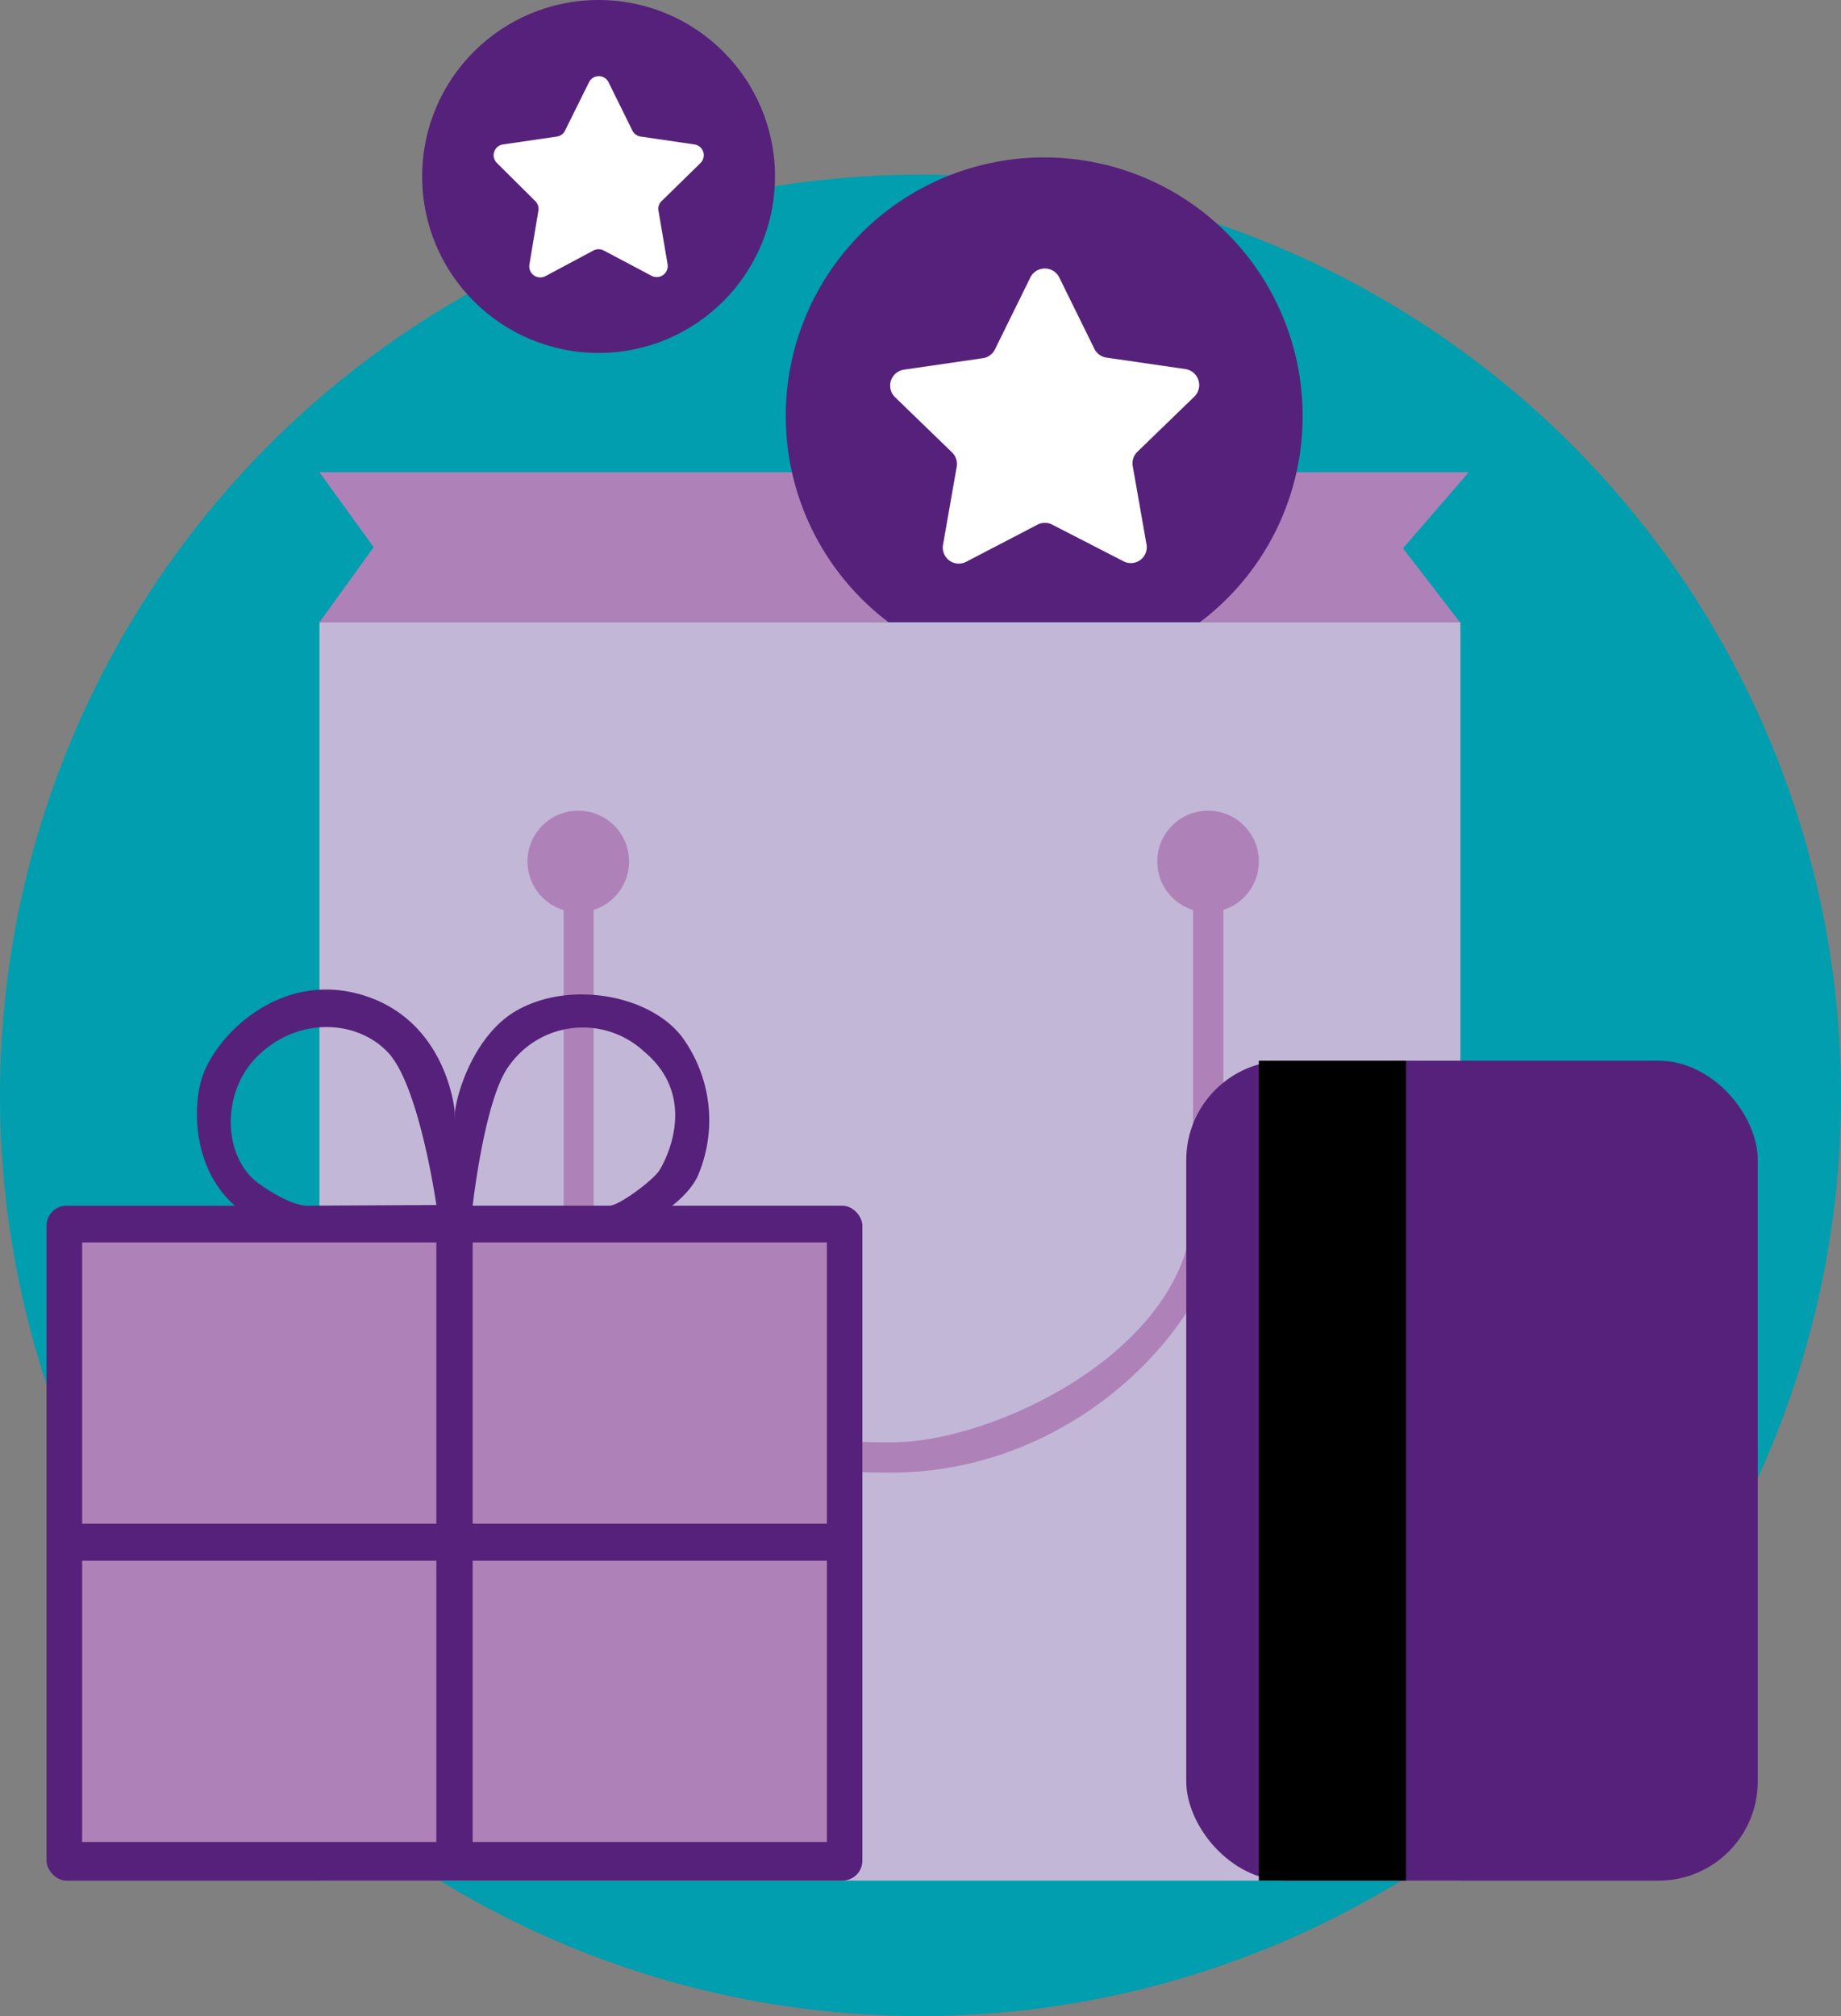 <?xml version="1.0" encoding="UTF-8"?> <svg xmlns="http://www.w3.org/2000/svg" viewBox="0 0 133.36 146.01"><rect x="0" y="0" width="133.36" height="146.01" fill="#808080" stroke="none"/> <defs> <style>.cls-1{fill:#009eae;}.cls-2{fill:#c3b7d7;}.cls-3{fill:#56217a;}.cls-4{fill:#ae82b8;}.cls-5{fill:#fff;}</style> </defs> <g id="Layer_2" data-name="Layer 2"> <g id="Слой_1" data-name="Слой 1"> <circle class="cls-1" cx="66.68" cy="79.33" r="66.68"></circle> <rect class="cls-2" x="23.14" y="45.07" width="82.65" height="91.13"></rect> <path class="cls-3" d="M32.94,80.67h0a.78.78,0,0,0,0-.16s-.51-6.52-6.59-8.42-10.88,3-11.77,6.14-.19,9.43,6,10.83a26.43,26.43,0,0,0,12-.48l.33-.09S33.08,82.13,32.94,80.67ZM22.5,87.32s-1.12.26-3.72-1.58-2.81-6.47-.25-9.12c2.95-3.05,7.38-2.8,9.62-.35s3.46,11,3.46,11Z"></path> <polygon class="cls-4" points="106.39 34.2 101.63 39.71 105.76 45.07 23.14 45.07 27.07 39.63 23.14 34.2 106.39 34.2"></polygon> <path class="cls-3" d="M94.36,30.13a18.65,18.65,0,0,1-7.44,14.93H64.36a18.72,18.72,0,1,1,30-14.93Z"></path> <path class="cls-5" d="M76.73,20.09l2.55,5.18a1.16,1.16,0,0,0,.88.63l5.71.83a1.17,1.17,0,0,1,.64,2l-4.13,4a1.17,1.17,0,0,0-.33,1l1,5.69a1.15,1.15,0,0,1-1.68,1.22L76.23,38a1.15,1.15,0,0,0-1.08,0L70,40.68a1.16,1.16,0,0,1-1.69-1.22l1-5.69a1.17,1.17,0,0,0-.34-1l-4.13-4a1.17,1.17,0,0,1,.65-2l5.71-.83a1.16,1.16,0,0,0,.87-.63l2.55-5.18A1.17,1.17,0,0,1,76.73,20.09Z"></path> <circle class="cls-3" cx="43.36" cy="12.78" r="12.78"></circle> <path class="cls-5" d="M44.07,5.93l1.74,3.53a.81.81,0,0,0,.6.43l3.89.57a.79.79,0,0,1,.44,1.35l-2.81,2.75a.76.76,0,0,0-.23.7l.66,3.88a.8.8,0,0,1-1.15.84l-3.48-1.84a.81.81,0,0,0-.74,0L39.51,20a.8.8,0,0,1-1.16-.84L39,15.26a.79.79,0,0,0-.23-.7L36,11.81a.79.79,0,0,1,.44-1.35l3.9-.57a.78.78,0,0,0,.59-.43l1.75-3.53A.79.79,0,0,1,44.07,5.93Z"></path> <circle class="cls-4" cx="41.89" cy="62.39" r="3.68"></circle> <circle class="cls-4" cx="87.51" cy="62.39" r="3.68"></circle> <path class="cls-4" d="M64.15,106.65c-8.64,0-15.31-2.08-19.32-6a13.49,13.49,0,0,1-4-10V62.39H43V90.63a11.38,11.38,0,0,0,3.39,8.42c3.63,3.59,10.17,5.52,18.44,5.4,7.38-.09,21.53-6.85,21.59-17.15,0-6.69,0-24.73,0-24.91h2.2c0,.18,0,18.22,0,24.93,0,7.66-10,19.15-23.76,19.33Z"></path> <rect class="cls-3" x="3.37" y="87.32" width="59.1" height="48.88" rx="1.45"></rect> <rect class="cls-4" x="5.95" y="89.98" width="25.66" height="20.37"></rect> <rect class="cls-4" x="34.24" y="89.98" width="25.66" height="20.37"></rect> <rect class="cls-4" x="5.95" y="113.03" width="25.66" height="20.37"></rect> <rect class="cls-4" x="34.24" y="113.03" width="25.66" height="20.37"></rect> <path class="cls-3" d="M49.67,75.48c-2.13-3.37-8.34-4.6-12.34-2.24-2.78,1.64-4.19,5.51-4.39,7.42h0c0,.15,0,.29,0,.41,0,1.34-.23,5.76-.33,7.49,0,.44,0,.71,0,.71H45.24s3.95-1.48,5.26-4A10.21,10.21,0,0,0,49.67,75.48Zm-1.91,9.29c-.46.71-2.91,2.55-3.62,2.55h-9.9s.88-7.89,2.67-10.18a6.53,6.53,0,0,1,9.73-1C50.66,79.48,48.21,84.06,47.76,84.77Z"></path> <rect class="cls-3" x="85.93" y="76.82" width="41.4" height="59.38" rx="7.19"></rect> <rect x="91.19" y="76.82" width="10.66" height="59.38"></rect> </g> </g> </svg> 